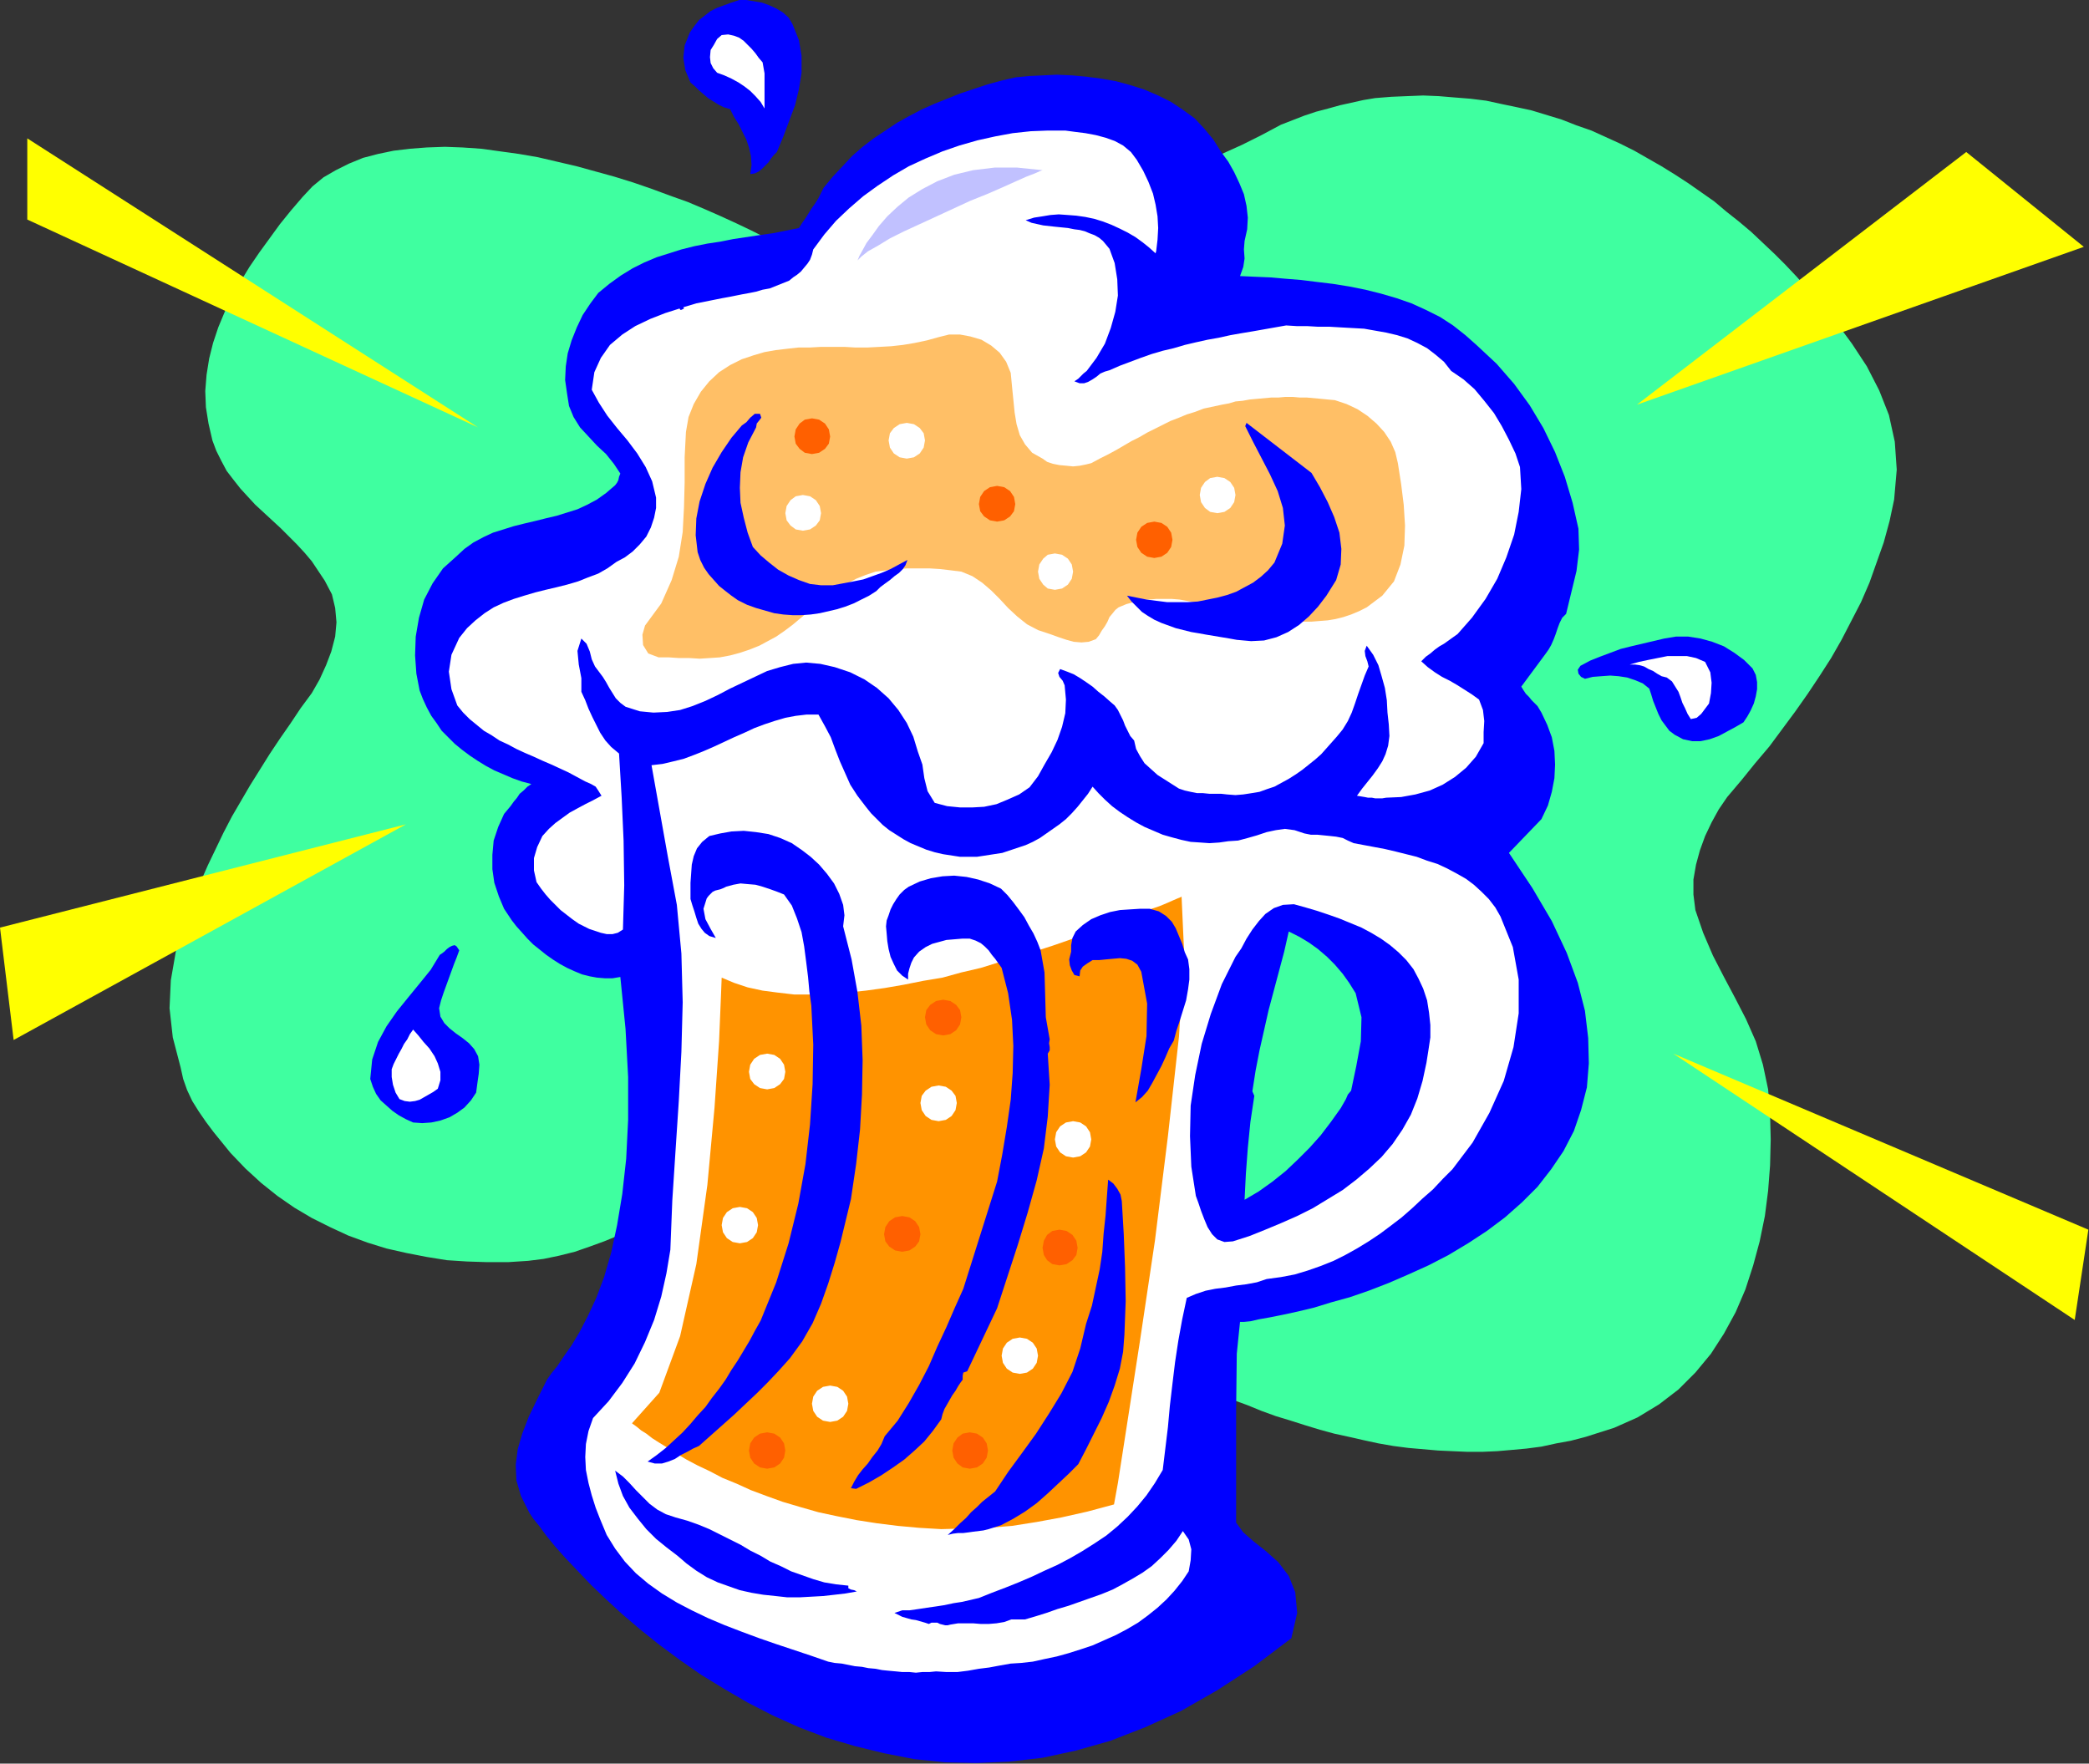 <?xml version="1.0" encoding="UTF-8" standalone="no"?>
<svg
   xmlns:dc="http://purl.org/dc/elements/1.1/"
   xmlns:cc="http://creativecommons.org/ns#"
   xmlns:rdf="http://www.w3.org/1999/02/22-rdf-syntax-ns#"
   xmlns:svg="http://www.w3.org/2000/svg"
   xmlns="http://www.w3.org/2000/svg"
   xmlns:sodipodi="http://sodipodi.sourceforge.net/DTD/sodipodi-0.dtd"
   xmlns:inkscape="http://www.inkscape.org/namespaces/inkscape"
   version="1.0"
   width="81.686mm"
   height="68.961mm"
   id="svg95"
   sodipodi:docname="CLP00325.WMF">
  <rect width="100%" height="100%" fill="#333333" stroke="none"/>
  <sodipodi:namedview
     pagecolor="#ffffff"
     bordercolor="#666666"
     borderopacity="1"
     objecttolerance="10"
     gridtolerance="10"
     guidetolerance="10"
     inkscape:pageopacity="0"
     inkscape:pageshadow="2"
     inkscape:window-width="640"
     inkscape:window-height="480"
     id="namedview97" />
  <defs
     id="defs3">
    <pattern
       id="WMFhbasepattern"
       patternUnits="userSpaceOnUse"
       width="6"
       height="6"
       x="0"
       y="0" />
  </defs>
  <path
     style="fill:#3fffa0;fill-rule:evenodd;fill-opacity:1;stroke:none;"
     d="  M 44.736,29.088   L 43.008,31.104   L 41.376,33.12   L 39.84,35.232   L 38.304,37.344   L 36.864,39.456   L 35.52,41.664   L 34.272,43.872   L 33.216,46.08   L 32.256,48.384   L 31.488,50.688   L 30.912,52.992   L 30.528,55.392   L 30.336,57.792   L 30.432,60.192   L 30.816,62.592   L 31.392,65.088   L 31.968,66.624   L 32.736,68.16   L 33.504,69.6   L 34.464,70.848   L 35.52,72.192   L 36.576,73.344   L 37.728,74.592   L 38.976,75.744   L 40.224,76.896   L 41.472,78.048   L 42.624,79.2   L 43.872,80.448   L 45.024,81.696   L 46.08,82.944   L 47.04,84.384   L 48,85.824   L 49.056,87.84   L 49.536,89.856   L 49.728,91.968   L 49.536,94.08   L 48.96,96.288   L 48.192,98.304   L 47.232,100.416   L 46.08,102.432   L 44.448,104.64   L 42.912,106.944   L 41.376,109.152   L 39.84,111.456   L 38.4,113.76   L 36.96,116.064   L 35.616,118.368   L 34.272,120.672   L 33.024,123.072   L 31.872,125.472   L 30.72,127.872   L 29.664,130.272   L 28.608,132.768   L 27.648,135.264   L 26.784,137.856   L 26.016,140.448   L 25.248,144.864   L 25.056,148.992   L 25.536,153.312   L 26.688,157.728   L 27.072,159.456   L 27.648,161.088   L 28.416,162.72   L 29.376,164.256   L 30.432,165.792   L 31.584,167.328   L 32.832,168.864   L 34.08,170.4   L 36.288,172.704   L 38.592,174.816   L 40.992,176.736   L 43.488,178.464   L 46.08,180   L 48.768,181.344   L 51.456,182.592   L 54.336,183.648   L 57.12,184.512   L 60.096,185.184   L 63.072,185.76   L 66.048,186.24   L 69.024,186.432   L 72,186.528   L 75.072,186.528   L 78.048,186.336   L 80.352,186.048   L 82.656,185.568   L 84.96,184.992   L 87.168,184.224   L 89.28,183.456   L 91.392,182.592   L 93.504,181.728   L 95.616,180.768   L 97.728,179.808   L 99.84,178.752   L 101.856,177.792   L 103.968,176.832   L 106.176,175.968   L 108.288,175.104   L 110.496,174.336   L 112.704,173.664   L 113.856,173.28   L 115.008,172.992   L 116.16,172.8   L 117.312,172.608   L 118.464,172.416   L 119.616,172.32   L 120.864,172.224   L 122.016,172.224   L 123.168,172.224   L 124.416,172.32   L 125.568,172.416   L 126.72,172.608   L 127.872,172.8   L 129.024,172.992   L 130.176,173.28   L 131.328,173.664   L 134.208,174.816   L 136.992,176.064   L 139.68,177.6   L 142.176,179.136   L 144.576,180.96   L 146.88,182.784   L 149.184,184.704   L 151.392,186.624   L 153.6,188.64   L 155.712,190.56   L 157.92,192.576   L 160.224,194.4   L 162.528,196.224   L 164.928,197.952   L 167.328,199.584   L 169.92,201.024   L 171.936,202.08   L 173.952,203.136   L 175.968,204.096   L 178.08,205.056   L 180.096,205.92   L 182.208,206.88   L 184.32,207.648   L 186.432,208.512   L 188.544,209.28   L 190.752,209.952   L 192.864,210.624   L 195.072,211.296   L 197.184,211.872   L 199.392,212.352   L 201.504,212.832   L 203.712,213.312   L 205.92,213.696   L 208.128,213.984   L 210.336,214.176   L 212.544,214.368   L 214.656,214.464   L 216.864,214.56   L 219.072,214.56   L 221.28,214.464   L 223.488,214.272   L 225.6,214.08   L 227.808,213.792   L 230.016,213.312   L 232.128,212.928   L 234.336,212.352   L 236.448,211.68   L 238.56,211.008   L 242.016,209.472   L 245.184,207.552   L 248.064,205.344   L 250.56,202.848   L 252.864,200.064   L 254.784,197.088   L 256.512,193.92   L 257.952,190.56   L 259.104,187.008   L 260.064,183.456   L 260.832,179.712   L 261.312,175.968   L 261.6,172.224   L 261.696,168.384   L 261.6,164.64   L 261.312,160.992   L 260.544,157.344   L 259.488,153.888   L 258.048,150.624   L 256.416,147.456   L 254.784,144.384   L 253.152,141.216   L 251.712,137.856   L 250.56,134.496   L 250.272,132.192   L 250.272,129.984   L 250.656,127.776   L 251.232,125.664   L 252,123.552   L 252.96,121.536   L 254.016,119.616   L 255.264,117.792   L 257.376,115.296   L 259.392,112.8   L 261.504,110.304   L 263.424,107.712   L 265.344,105.12   L 267.168,102.528   L 268.896,99.936   L 270.624,97.248   L 272.16,94.56   L 273.6,91.776   L 275.04,88.992   L 276.288,86.112   L 277.344,83.136   L 278.4,80.16   L 279.264,76.992   L 279.936,73.824   L 280.32,69.408   L 280.032,65.28   L 279.168,61.344   L 277.728,57.696   L 275.904,54.144   L 273.696,50.784   L 271.296,47.52   L 268.608,44.448   L 267.072,42.624   L 265.536,40.896   L 263.904,39.168   L 262.272,37.536   L 260.544,35.904   L 258.816,34.272   L 256.992,32.736   L 255.168,31.296   L 253.344,29.76   L 251.424,28.416   L 249.504,27.072   L 247.584,25.824   L 245.568,24.576   L 243.552,23.424   L 241.536,22.272   L 239.424,21.216   L 237.312,20.256   L 235.2,19.296   L 232.992,18.528   L 230.784,17.664   L 228.576,16.992   L 226.368,16.32   L 224.16,15.84   L 221.856,15.36   L 219.648,14.88   L 217.344,14.592   L 214.944,14.4   L 212.64,14.208   L 210.336,14.112   L 207.936,14.208   L 205.632,14.304   L 203.232,14.496   L 201.504,14.784   L 199.776,15.168   L 198.048,15.552   L 196.32,16.032   L 194.496,16.512   L 192.768,17.088   L 191.04,17.76   L 189.312,18.432   L 186.432,19.968   L 183.552,21.408   L 180.576,22.752   L 177.696,24.096   L 174.72,25.44   L 171.84,26.784   L 168.864,28.128   L 165.984,29.376   L 163.008,30.624   L 160.032,31.968   L 157.152,33.216   L 154.272,34.464   L 151.392,35.808   L 148.416,37.152   L 145.536,38.496   L 142.656,39.84   L 141.312,40.32   L 139.872,40.704   L 138.528,41.088   L 137.088,41.472   L 135.648,41.76   L 134.208,41.952   L 132.768,42.144   L 131.328,42.24   L 129.888,42.24   L 128.448,42.048   L 127.104,41.856   L 125.664,41.568   L 124.224,41.184   L 122.784,40.608   L 121.44,39.936   L 120,39.168   L 118.56,38.208   L 116.928,37.248   L 115.104,36.192   L 113.184,35.136   L 111.072,34.08   L 108.864,33.024   L 106.56,31.968   L 104.16,30.912   L 101.664,29.856   L 98.976,28.896   L 96.384,27.936   L 93.6,26.976   L 90.816,26.112   L 88.032,25.344   L 85.248,24.576   L 82.368,23.904   L 79.488,23.232   L 76.704,22.752   L 73.92,22.368   L 71.136,21.984   L 68.352,21.792   L 65.76,21.696   L 63.072,21.792   L 60.576,21.984   L 58.176,22.272   L 55.872,22.752   L 53.664,23.328   L 51.552,24.192   L 49.632,25.152   L 47.808,26.208   L 46.176,27.552   L 44.736,29.088  z "
     id="path5" />
  <path
     style="fill:#0000ff;fill-rule:evenodd;fill-opacity:1;stroke:none;"
     d="  M 78.24,223.584   L 76.992,221.088   L 76.32,218.784   L 76.224,216.48   L 76.512,214.176   L 77.184,211.872   L 78.144,209.376   L 79.392,206.784   L 80.832,203.904   L 81.504,202.944   L 82.368,201.888   L 83.328,200.448   L 84.48,198.816   L 85.632,196.896   L 86.88,194.496   L 88.128,191.808   L 89.28,188.736   L 90.336,185.088   L 91.2,181.056   L 91.968,176.448   L 92.544,171.264   L 92.832,165.504   L 92.832,159.168   L 92.448,152.064   L 91.68,144.384   L 90.528,144.576   L 89.376,144.576   L 88.224,144.48   L 87.168,144.288   L 86.016,144   L 84.864,143.52   L 83.808,143.04   L 82.752,142.464   L 81.696,141.792   L 80.736,141.12   L 79.776,140.352   L 78.816,139.584   L 77.952,138.72   L 77.184,137.856   L 76.32,136.896   L 75.648,136.032   L 74.496,134.304   L 73.728,132.48   L 73.056,130.464   L 72.768,128.448   L 72.768,126.336   L 72.96,124.224   L 73.632,122.208   L 74.496,120.288   L 74.976,119.712   L 75.456,119.136   L 75.936,118.464   L 76.416,117.888   L 76.8,117.312   L 77.376,116.832   L 77.952,116.256   L 78.528,115.872   L 77.088,115.488   L 75.744,115.008   L 74.4,114.432   L 73.056,113.856   L 71.808,113.184   L 70.56,112.416   L 69.408,111.648   L 68.256,110.784   L 67.2,109.92   L 66.24,108.96   L 65.28,108   L 64.512,106.848   L 63.744,105.792   L 63.072,104.544   L 62.496,103.296   L 62.016,102.048   L 61.536,99.552   L 61.344,96.864   L 61.44,94.08   L 61.92,91.296   L 62.688,88.608   L 63.936,86.208   L 65.472,84   L 67.392,82.272   L 68.64,81.12   L 69.984,80.16   L 71.424,79.392   L 72.864,78.72   L 74.4,78.24   L 75.936,77.76   L 77.472,77.376   L 79.104,76.992   L 80.64,76.608   L 82.272,76.224   L 83.808,75.744   L 85.344,75.264   L 86.784,74.592   L 88.224,73.824   L 89.568,72.864   L 90.912,71.712   L 91.2,71.328   L 91.392,70.944   L 91.488,70.464   L 91.68,69.984   L 90.72,68.544   L 89.568,67.104   L 88.224,65.856   L 86.976,64.512   L 85.728,63.168   L 84.768,61.632   L 84.096,60   L 83.808,58.176   L 83.52,56.16   L 83.616,54.144   L 83.904,52.224   L 84.48,50.304   L 85.248,48.384   L 86.112,46.56   L 87.264,44.832   L 88.416,43.296   L 90.048,41.952   L 91.776,40.704   L 93.504,39.648   L 95.232,38.784   L 97.056,38.016   L 98.88,37.44   L 100.704,36.864   L 102.624,36.384   L 104.544,36   L 106.464,35.712   L 108.384,35.328   L 110.304,35.04   L 112.224,34.752   L 114.24,34.464   L 116.16,34.08   L 118.08,33.696   L 118.56,32.928   L 119.04,32.256   L 119.52,31.488   L 120,30.72   L 120.48,30.048   L 120.96,29.28   L 121.344,28.512   L 121.728,27.744   L 123.072,26.112   L 124.512,24.576   L 125.952,23.04   L 127.488,21.696   L 129.12,20.448   L 130.848,19.296   L 132.576,18.144   L 134.304,17.184   L 136.128,16.224   L 138.048,15.36   L 139.968,14.592   L 141.888,13.824   L 143.904,13.152   L 145.92,12.48   L 148.032,11.904   L 150.144,11.424   L 152.16,11.232   L 154.176,11.136   L 156.192,11.04   L 158.4,11.136   L 160.512,11.328   L 162.72,11.616   L 164.928,12   L 167.04,12.576   L 169.152,13.248   L 171.168,14.112   L 173.088,15.072   L 174.816,16.224   L 176.544,17.472   L 177.984,19.008   L 179.328,20.64   L 180.48,22.464   L 181.536,23.904   L 182.4,25.44   L 183.168,27.072   L 183.84,28.704   L 184.224,30.432   L 184.416,32.16   L 184.32,33.888   L 183.936,35.616   L 183.84,36.864   L 183.936,38.208   L 183.744,39.456   L 183.264,40.8   L 185.376,40.896   L 187.68,40.992   L 189.888,41.184   L 192.288,41.376   L 194.592,41.664   L 196.992,41.952   L 199.392,42.336   L 201.792,42.816   L 204.096,43.392   L 206.4,44.064   L 208.608,44.832   L 210.72,45.792   L 212.832,46.848   L 214.752,48.096   L 216.576,49.536   L 218.304,51.072   L 221.184,53.76   L 223.776,56.736   L 226.08,59.904   L 228.096,63.264   L 229.824,66.816   L 231.264,70.464   L 232.416,74.304   L 233.28,78.144   L 233.376,81.216   L 232.992,84.384   L 232.224,87.552   L 231.456,90.72   L 230.88,91.296   L 230.496,92.064   L 230.208,92.832   L 229.92,93.696   L 229.632,94.464   L 229.248,95.328   L 228.864,96   L 228.384,96.672   L 224.832,101.472   L 225.12,101.952   L 225.504,102.528   L 225.984,103.008   L 226.368,103.488   L 226.848,103.968   L 227.232,104.352   L 227.52,104.832   L 227.808,105.312   L 228.672,107.136   L 229.344,108.96   L 229.728,110.976   L 229.824,112.992   L 229.728,115.008   L 229.344,117.024   L 228.768,119.04   L 227.808,121.056   L 223.008,126.048   L 226.464,131.232   L 229.344,136.128   L 231.552,140.832   L 233.184,145.248   L 234.24,149.376   L 234.72,153.408   L 234.816,157.152   L 234.528,160.704   L 233.664,164.064   L 232.608,167.136   L 231.072,170.112   L 229.248,172.8   L 227.232,175.392   L 224.928,177.696   L 222.432,179.904   L 219.744,181.92   L 216.96,183.744   L 214.08,185.472   L 211.104,187.008   L 208.128,188.352   L 205.248,189.6   L 202.272,190.752   L 199.488,191.712   L 196.704,192.48   L 194.208,193.248   L 191.808,193.824   L 189.6,194.304   L 187.68,194.688   L 186.048,194.976   L 184.8,195.264   L 183.84,195.36   L 183.264,195.36   L 182.784,200.064   L 182.688,208.416   L 182.688,217.632   L 182.688,225.024   L 183.744,226.464   L 185.28,227.808   L 187.104,229.248   L 188.928,230.88   L 190.464,232.896   L 191.424,235.296   L 191.712,238.368   L 190.848,242.112   L 185.376,246.24   L 179.904,249.792   L 174.528,252.864   L 169.248,255.264   L 164.064,257.28   L 158.976,258.72   L 154.08,259.776   L 149.088,260.352   L 144.288,260.544   L 139.68,260.448   L 135.072,259.968   L 130.656,259.104   L 126.336,258.048   L 122.112,256.8   L 118.08,255.264   L 114.24,253.536   L 110.496,251.616   L 107.04,249.6   L 103.584,247.488   L 100.416,245.28   L 97.44,243.072   L 94.56,240.768   L 91.968,238.56   L 89.568,236.352   L 87.36,234.24   L 85.344,232.128   L 83.52,230.208   L 81.984,228.48   L 80.736,226.944   L 79.68,225.504   L 78.816,224.448   L 78.24,223.584  z "
     id="path7" />
  <path
     style="fill:#ffffff;fill-rule:evenodd;fill-opacity:1;stroke:none;"
     d="  M 88.704,224.544   L 88.032,222.816   L 87.456,220.992   L 86.976,219.168   L 86.592,217.248   L 86.496,215.328   L 86.592,213.408   L 86.976,211.488   L 87.648,209.568   L 89.952,207.072   L 91.968,204.384   L 93.792,201.504   L 95.328,198.336   L 96.672,195.072   L 97.728,191.616   L 98.496,188.16   L 99.072,184.704   L 99.36,177.408   L 99.84,170.016   L 100.32,162.72   L 100.704,155.424   L 100.896,148.128   L 100.704,140.928   L 100.032,133.728   L 98.688,126.528   L 96.288,113.088   L 97.92,112.896   L 99.552,112.512   L 101.088,112.128   L 102.624,111.552   L 104.064,110.976   L 105.6,110.304   L 107.04,109.632   L 108.48,108.96   L 110.016,108.288   L 111.456,107.616   L 112.992,107.04   L 114.432,106.56   L 116.064,106.08   L 117.6,105.792   L 119.232,105.6   L 120.96,105.6   L 121.92,107.328   L 122.784,108.96   L 123.456,110.784   L 124.128,112.512   L 124.896,114.24   L 125.664,115.968   L 126.72,117.6   L 127.968,119.232   L 128.736,120.192   L 129.6,121.056   L 130.464,121.92   L 131.424,122.688   L 132.48,123.36   L 133.536,124.032   L 134.592,124.608   L 135.744,125.088   L 136.896,125.568   L 138.144,125.952   L 139.392,126.24   L 140.64,126.432   L 141.888,126.624   L 143.136,126.624   L 144.384,126.624   L 145.632,126.432   L 146.88,126.24   L 148.128,126.048   L 149.28,125.664   L 150.432,125.28   L 151.584,124.896   L 152.64,124.416   L 153.696,123.84   L 154.656,123.168   L 155.616,122.496   L 156.576,121.824   L 157.536,121.056   L 158.4,120.192   L 159.264,119.232   L 160.032,118.272   L 160.8,117.312   L 161.472,116.256   L 162.336,117.216   L 163.296,118.176   L 164.352,119.136   L 165.504,120   L 166.656,120.768   L 167.904,121.536   L 169.152,122.208   L 170.496,122.784   L 171.84,123.36   L 173.184,123.744   L 174.624,124.128   L 175.968,124.416   L 177.408,124.512   L 178.752,124.608   L 180.192,124.512   L 181.536,124.32   L 182.976,124.224   L 184.416,123.84   L 185.76,123.456   L 187.2,122.976   L 188.544,122.688   L 189.888,122.496   L 191.328,122.688   L 192.768,123.168   L 193.728,123.36   L 194.688,123.36   L 195.648,123.456   L 196.608,123.552   L 197.472,123.648   L 198.432,123.84   L 199.2,124.224   L 200.064,124.608   L 201.6,124.896   L 203.136,125.184   L 204.672,125.472   L 206.304,125.856   L 207.84,126.24   L 209.376,126.624   L 210.912,127.2   L 212.448,127.68   L 213.888,128.352   L 215.328,129.12   L 216.672,129.888   L 217.824,130.752   L 218.976,131.808   L 220.032,132.864   L 220.992,134.112   L 221.76,135.456   L 223.584,139.968   L 224.448,144.768   L 224.448,149.76   L 223.68,154.752   L 222.24,159.744   L 220.128,164.448   L 217.632,168.864   L 214.656,172.8   L 213.216,174.24   L 211.776,175.776   L 210.24,177.12   L 208.704,178.56   L 207.168,179.904   L 205.536,181.152   L 204,182.304   L 202.272,183.456   L 200.544,184.512   L 198.816,185.472   L 197.088,186.336   L 195.168,187.104   L 193.248,187.776   L 191.328,188.352   L 189.312,188.736   L 187.2,189.024   L 185.76,189.504   L 184.224,189.792   L 182.688,189.984   L 181.152,190.272   L 179.616,190.464   L 178.176,190.752   L 176.736,191.232   L 175.392,191.808   L 174.72,194.976   L 174.144,198.144   L 173.664,201.312   L 173.28,204.48   L 172.896,207.744   L 172.608,210.912   L 172.224,214.08   L 171.84,217.248   L 170.688,219.168   L 169.44,220.992   L 168.096,222.624   L 166.656,224.16   L 165.12,225.6   L 163.488,226.944   L 161.76,228.096   L 159.936,229.248   L 158.112,230.304   L 156.288,231.264   L 154.368,232.128   L 152.544,232.992   L 150.528,233.856   L 148.608,234.624   L 146.592,235.392   L 144.672,236.16   L 143.424,236.448   L 142.176,236.736   L 140.928,236.928   L 139.584,237.216   L 138.336,237.408   L 136.992,237.6   L 135.744,237.792   L 134.4,237.984   L 133.824,237.984   L 133.344,237.984   L 132.768,238.176   L 132.192,238.368   L 132.768,238.656   L 133.344,238.944   L 134.016,239.136   L 134.688,239.328   L 135.36,239.424   L 136.032,239.616   L 136.704,239.808   L 137.28,240   L 137.664,239.808   L 138.048,239.808   L 138.528,239.808   L 138.912,240   L 139.296,240.096   L 139.68,240.192   L 140.064,240.192   L 140.448,240.096   L 141.6,239.904   L 142.752,239.904   L 143.808,239.904   L 144.96,240   L 146.112,240   L 147.264,239.904   L 148.416,239.712   L 149.472,239.328   L 151.488,239.328   L 153.12,238.848   L 154.656,238.368   L 156.288,237.792   L 157.92,237.312   L 159.552,236.736   L 161.184,236.16   L 162.816,235.584   L 164.448,234.912   L 165.888,234.144   L 167.424,233.28   L 168.864,232.416   L 170.208,231.456   L 171.456,230.304   L 172.704,229.056   L 173.856,227.712   L 174.816,226.272   L 175.68,227.52   L 176.064,228.96   L 175.968,230.592   L 175.68,232.224   L 174.72,233.664   L 173.568,235.104   L 172.416,236.352   L 171.072,237.6   L 169.632,238.752   L 168.192,239.808   L 166.56,240.768   L 164.928,241.632   L 163.2,242.4   L 161.472,243.168   L 159.744,243.744   L 157.92,244.32   L 156.192,244.8   L 154.368,245.184   L 152.64,245.568   L 150.912,245.76   L 149.376,245.856   L 147.744,246.144   L 146.208,246.432   L 144.672,246.624   L 143.04,246.912   L 141.504,247.104   L 139.872,247.104   L 138.336,247.008   L 137.376,247.104   L 136.32,247.104   L 135.36,247.2   L 134.4,247.104   L 133.344,247.104   L 132.384,247.008   L 131.328,246.912   L 130.368,246.816   L 129.408,246.624   L 128.352,246.528   L 127.392,246.336   L 126.336,246.24   L 125.376,246.048   L 124.416,245.856   L 123.36,245.76   L 122.4,245.568   L 119.904,244.704   L 117.312,243.84   L 114.72,242.976   L 112.224,242.112   L 109.632,241.152   L 107.136,240.192   L 104.64,239.136   L 102.24,237.984   L 100.032,236.832   L 97.824,235.488   L 95.808,234.048   L 93.984,232.512   L 92.352,230.784   L 90.912,228.864   L 89.664,226.848   L 88.704,224.544  z "
     id="path9" />
  <path
     style="fill:#0000ff;fill-rule:evenodd;fill-opacity:1;stroke:none;"
     d="  M 90.912,217.344   L 92.064,218.208   L 93.024,219.168   L 93.984,220.224   L 94.944,221.184   L 96,222.24   L 97.152,223.104   L 98.4,223.776   L 99.84,224.256   L 101.568,224.736   L 103.2,225.312   L 104.832,225.984   L 106.368,226.752   L 107.904,227.52   L 109.44,228.288   L 110.88,229.152   L 112.416,229.92   L 113.856,230.784   L 115.392,231.456   L 116.928,232.224   L 118.56,232.8   L 120.192,233.376   L 121.824,233.856   L 123.552,234.144   L 125.376,234.336   L 125.376,234.72   L 125.76,234.912   L 126.24,235.008   L 126.624,235.2   L 124.992,235.488   L 123.36,235.68   L 121.632,235.872   L 119.904,235.968   L 118.176,236.064   L 116.352,236.064   L 114.624,235.872   L 112.8,235.68   L 111.072,235.392   L 109.344,235.008   L 107.712,234.432   L 106.08,233.856   L 104.448,233.088   L 102.912,232.128   L 101.472,231.072   L 100.128,229.92   L 98.496,228.672   L 96.96,227.424   L 95.52,225.984   L 94.272,224.448   L 93.024,222.816   L 92.064,221.088   L 91.392,219.264   L 90.912,217.344  z "
     id="path11" />
  <path
     style="fill:#0000ff;fill-rule:evenodd;fill-opacity:1;stroke:none;"
     d="  M 54.72,159.456   L 55.008,156.576   L 55.872,153.984   L 57.12,151.68   L 58.656,149.472   L 60.288,147.456   L 62.016,145.344   L 63.648,143.328   L 64.992,141.12   L 65.28,140.928   L 65.664,140.64   L 66.048,140.256   L 66.432,139.968   L 66.816,139.776   L 67.2,139.68   L 67.488,139.872   L 67.872,140.448   L 67.488,141.504   L 67.104,142.464   L 66.72,143.52   L 66.336,144.576   L 65.952,145.632   L 65.568,146.688   L 65.184,147.84   L 64.896,148.992   L 65.088,150.24   L 65.664,151.2   L 66.432,151.968   L 67.392,152.736   L 68.352,153.408   L 69.312,154.176   L 70.08,155.04   L 70.656,156.096   L 70.848,157.344   L 70.752,158.688   L 70.56,160.032   L 70.368,161.472   L 69.6,162.624   L 68.64,163.68   L 67.584,164.448   L 66.432,165.12   L 65.088,165.6   L 63.744,165.888   L 62.4,165.984   L 61.056,165.888   L 60,165.408   L 58.944,164.832   L 57.984,164.16   L 57.12,163.392   L 56.256,162.624   L 55.584,161.664   L 55.104,160.608   L 54.72,159.456  z "
     id="path13" />
  <path
     style="fill:#ffffff;fill-rule:evenodd;fill-opacity:1;stroke:none;"
     d="  M 57.888,158.016   L 58.176,157.248   L 58.56,156.48   L 58.944,155.712   L 59.328,155.04   L 59.712,154.272   L 60.192,153.6   L 60.576,152.832   L 61.056,152.16   L 61.824,153.024   L 62.592,153.984   L 63.456,154.944   L 64.224,156.096   L 64.704,157.152   L 65.088,158.4   L 65.088,159.648   L 64.704,160.896   L 64.032,161.376   L 63.36,161.76   L 62.688,162.144   L 62.016,162.528   L 61.344,162.72   L 60.576,162.816   L 59.808,162.72   L 59.04,162.432   L 58.464,161.472   L 58.08,160.32   L 57.888,159.168   L 57.888,158.016  z "
     id="path15" />
  <path
     style="fill:#0000ff;fill-rule:evenodd;fill-opacity:1;stroke:none;"
     d="  M 176.736,176.736   L 176.064,172.416   L 175.872,167.904   L 175.968,163.392   L 176.64,158.88   L 177.6,154.272   L 178.944,149.856   L 180.576,145.44   L 182.592,141.408   L 183.456,140.16   L 184.224,138.72   L 185.088,137.376   L 186.048,136.128   L 187.008,135.072   L 188.256,134.208   L 189.6,133.728   L 191.232,133.632   L 192.96,134.112   L 194.592,134.592   L 196.32,135.168   L 197.952,135.744   L 199.584,136.416   L 201.216,137.088   L 202.656,137.856   L 204.096,138.72   L 205.44,139.68   L 206.688,140.736   L 207.84,141.888   L 208.896,143.232   L 209.664,144.672   L 210.336,146.112   L 210.912,147.84   L 211.2,149.664   L 211.392,151.488   L 211.392,153.312   L 211.104,155.232   L 210.816,157.056   L 210.24,159.744   L 209.472,162.336   L 208.512,164.736   L 207.264,166.944   L 205.824,169.056   L 204.192,170.976   L 202.368,172.704   L 200.448,174.336   L 198.432,175.872   L 196.224,177.216   L 194.016,178.56   L 191.712,179.712   L 189.312,180.768   L 187.008,181.728   L 184.608,182.688   L 182.208,183.456   L 180.96,183.552   L 179.904,183.168   L 179.136,182.4   L 178.464,181.344   L 177.984,180.192   L 177.504,178.944   L 177.12,177.792   L 176.736,176.736  z "
     id="path17" />
  <path
     style="fill:#3fffa0;fill-rule:evenodd;fill-opacity:1;stroke:none;"
     d="  M 185.376,161.952   L 185.088,161.28   L 185.568,158.208   L 186.144,155.232   L 186.816,152.256   L 187.488,149.28   L 188.256,146.4   L 189.024,143.52   L 189.792,140.64   L 190.464,137.664   L 192,138.432   L 193.44,139.296   L 194.784,140.256   L 196.128,141.408   L 197.28,142.56   L 198.432,143.904   L 199.392,145.248   L 200.352,146.784   L 201.216,150.336   L 201.12,153.888   L 200.448,157.536   L 199.68,161.184   L 199.2,161.76   L 198.912,162.432   L 198.528,163.104   L 198.144,163.776   L 196.704,165.792   L 195.168,167.808   L 193.536,169.632   L 191.808,171.36   L 189.984,173.088   L 188.064,174.624   L 186.048,176.064   L 183.936,177.312   L 184.128,173.472   L 184.416,169.632   L 184.8,165.792   L 185.376,161.952  z "
     id="path19" />
  <path
     style="fill:#ffffff;fill-rule:evenodd;fill-opacity:1;stroke:none;"
     d="  M 79.296,130.368   L 78.912,128.64   L 78.912,126.816   L 79.392,125.184   L 80.16,123.552   L 81.12,122.496   L 82.08,121.632   L 83.136,120.864   L 84.192,120.096   L 85.248,119.52   L 86.496,118.848   L 87.648,118.272   L 88.896,117.6   L 88.416,116.832   L 88.032,116.256   L 87.36,115.872   L 86.496,115.488   L 85.248,114.816   L 84,114.144   L 82.752,113.568   L 81.504,112.992   L 80.16,112.416   L 78.912,111.84   L 77.568,111.264   L 76.32,110.688   L 75.072,110.016   L 73.824,109.44   L 72.672,108.672   L 71.52,108   L 70.464,107.136   L 69.408,106.272   L 68.448,105.312   L 67.584,104.256   L 66.72,101.856   L 66.336,99.264   L 66.72,96.768   L 67.872,94.272   L 69.024,92.832   L 70.272,91.68   L 71.616,90.624   L 72.96,89.76   L 74.4,89.088   L 75.936,88.512   L 77.472,88.032   L 79.104,87.552   L 80.64,87.168   L 82.272,86.784   L 83.808,86.4   L 85.44,85.92   L 86.88,85.344   L 88.416,84.768   L 89.76,84   L 91.104,83.04   L 92.352,82.368   L 93.504,81.504   L 94.56,80.448   L 95.52,79.296   L 96.192,77.952   L 96.672,76.512   L 96.96,75.072   L 96.96,73.536   L 96.384,71.136   L 95.424,69.024   L 94.176,67.008   L 92.736,65.088   L 91.2,63.264   L 89.76,61.44   L 88.512,59.52   L 87.456,57.6   L 87.84,55.008   L 88.8,52.896   L 90.144,50.976   L 91.968,49.44   L 93.888,48.192   L 96.096,47.136   L 98.304,46.272   L 100.416,45.6   L 100.512,45.696   L 100.512,45.792   L 100.608,45.792   L 100.704,45.792   L 101.088,45.6   L 100.992,45.408   L 101.952,45.12   L 102.912,44.832   L 103.872,44.64   L 104.832,44.448   L 105.792,44.256   L 106.752,44.064   L 107.808,43.872   L 108.768,43.68   L 109.728,43.488   L 110.784,43.296   L 111.744,43.104   L 112.704,42.816   L 113.76,42.624   L 114.72,42.24   L 115.68,41.856   L 116.64,41.472   L 117.216,40.992   L 117.792,40.608   L 118.368,40.128   L 118.848,39.552   L 119.328,38.976   L 119.712,38.4   L 120,37.632   L 120.192,36.864   L 121.824,34.656   L 123.552,32.64   L 125.472,30.816   L 127.584,28.992   L 129.696,27.456   L 132,25.92   L 134.304,24.576   L 136.8,23.424   L 139.296,22.368   L 141.792,21.504   L 144.48,20.736   L 147.072,20.16   L 149.664,19.68   L 152.352,19.392   L 154.848,19.296   L 157.44,19.296   L 158.88,19.488   L 160.416,19.68   L 161.952,19.968   L 163.392,20.352   L 164.736,20.832   L 165.984,21.504   L 167.136,22.464   L 168,23.616   L 168.96,25.248   L 169.728,26.88   L 170.4,28.608   L 170.784,30.24   L 171.072,31.968   L 171.168,33.696   L 171.072,35.424   L 170.88,37.056   L 170.784,37.44   L 169.824,36.576   L 168.864,35.808   L 167.808,35.04   L 166.656,34.368   L 165.504,33.792   L 164.256,33.216   L 163.008,32.736   L 161.76,32.352   L 160.416,32.064   L 159.072,31.872   L 157.824,31.776   L 156.48,31.68   L 155.232,31.776   L 154.08,31.968   L 152.832,32.16   L 151.584,32.544   L 152.448,32.928   L 153.312,33.12   L 154.176,33.312   L 155.04,33.408   L 155.904,33.504   L 156.864,33.6   L 157.824,33.696   L 158.784,33.888   L 159.552,33.984   L 160.32,34.176   L 160.992,34.464   L 161.76,34.752   L 162.432,35.136   L 163.008,35.616   L 163.488,36.192   L 163.968,36.768   L 164.736,38.88   L 165.12,41.28   L 165.216,43.68   L 164.832,46.08   L 164.16,48.48   L 163.296,50.784   L 162.048,52.896   L 160.608,54.816   L 160.128,55.2   L 159.744,55.584   L 159.36,55.968   L 158.784,56.352   L 159.552,56.64   L 160.224,56.64   L 160.8,56.448   L 161.472,56.064   L 162.048,55.68   L 162.624,55.2   L 163.296,54.912   L 163.968,54.72   L 165.504,54.048   L 167.04,53.472   L 168.576,52.896   L 170.208,52.32   L 171.84,51.84   L 173.472,51.456   L 175.104,50.976   L 176.736,50.592   L 178.464,50.208   L 180.096,49.92   L 181.824,49.536   L 183.456,49.248   L 185.184,48.96   L 186.816,48.672   L 188.448,48.384   L 190.08,48.096   L 191.616,48.192   L 193.152,48.192   L 194.784,48.288   L 196.512,48.288   L 198.144,48.384   L 199.872,48.48   L 201.6,48.576   L 203.232,48.864   L 204.864,49.152   L 206.496,49.536   L 208.032,50.016   L 209.472,50.688   L 210.912,51.456   L 212.16,52.416   L 213.408,53.472   L 214.464,54.816   L 216.288,56.064   L 217.92,57.504   L 219.36,59.232   L 220.8,61.056   L 221.952,62.976   L 223.008,64.992   L 223.968,67.008   L 224.64,69.024   L 224.832,72.288   L 224.448,75.648   L 223.776,79.008   L 222.624,82.368   L 221.28,85.536   L 219.552,88.512   L 217.536,91.296   L 215.424,93.696   L 214.752,94.176   L 214.08,94.656   L 213.408,95.136   L 212.736,95.52   L 212.064,96   L 211.392,96.576   L 210.72,97.056   L 210.048,97.728   L 211.008,98.592   L 212.064,99.36   L 213.12,100.032   L 214.272,100.608   L 215.424,101.28   L 216.48,101.952   L 217.536,102.624   L 218.592,103.392   L 219.168,104.928   L 219.36,106.56   L 219.264,108.192   L 219.264,109.824   L 218.112,111.84   L 216.672,113.472   L 215.04,114.816   L 213.216,115.968   L 211.296,116.832   L 209.184,117.408   L 207.072,117.792   L 204.864,117.888   L 204.288,117.984   L 203.808,117.984   L 203.232,117.984   L 202.752,117.888   L 202.176,117.888   L 201.696,117.792   L 201.12,117.696   L 200.544,117.6   L 201.312,116.544   L 202.08,115.584   L 202.848,114.624   L 203.616,113.568   L 204.288,112.512   L 204.768,111.456   L 205.152,110.208   L 205.344,108.768   L 205.248,107.04   L 205.056,105.312   L 204.96,103.488   L 204.672,101.664   L 204.192,99.936   L 203.712,98.304   L 202.944,96.768   L 201.984,95.424   L 201.696,96.192   L 201.792,96.96   L 202.08,97.728   L 202.272,98.496   L 201.696,99.84   L 201.216,101.184   L 200.736,102.528   L 200.256,103.968   L 199.776,105.312   L 199.2,106.56   L 198.432,107.808   L 197.568,108.864   L 196.8,109.728   L 196.032,110.592   L 195.264,111.456   L 194.4,112.224   L 193.44,112.992   L 192.48,113.76   L 191.52,114.432   L 190.464,115.104   L 189.408,115.68   L 188.352,116.256   L 187.2,116.64   L 186.144,117.024   L 184.992,117.216   L 183.744,117.408   L 182.592,117.504   L 181.344,117.408   L 180.48,117.312   L 179.616,117.312   L 178.752,117.312   L 177.792,117.216   L 176.928,117.216   L 175.968,117.024   L 175.104,116.832   L 174.24,116.544   L 173.184,115.872   L 172.128,115.2   L 171.072,114.528   L 170.112,113.664   L 169.152,112.8   L 168.48,111.744   L 167.904,110.688   L 167.616,109.44   L 167.04,108.768   L 166.656,108   L 166.272,107.232   L 165.984,106.464   L 165.6,105.696   L 165.216,104.928   L 164.736,104.256   L 164.064,103.68   L 163.2,102.912   L 162.336,102.24   L 161.472,101.472   L 160.512,100.8   L 159.648,100.224   L 158.688,99.648   L 157.728,99.264   L 156.672,98.88   L 156.384,99.456   L 156.576,100.032   L 157.056,100.608   L 157.344,101.28   L 157.536,103.392   L 157.44,105.408   L 156.96,107.424   L 156.288,109.344   L 155.424,111.168   L 154.368,112.992   L 153.408,114.72   L 152.16,116.352   L 150.624,117.408   L 148.896,118.176   L 147.264,118.848   L 145.44,119.232   L 143.712,119.328   L 141.888,119.328   L 139.968,119.136   L 138.144,118.656   L 137.088,116.928   L 136.608,115.008   L 136.32,112.992   L 135.648,111.072   L 134.976,108.864   L 134.016,106.848   L 132.768,104.928   L 131.328,103.2   L 129.6,101.664   L 127.776,100.416   L 125.664,99.36   L 123.36,98.592   L 121.248,98.112   L 119.136,97.92   L 117.216,98.112   L 115.296,98.592   L 113.376,99.168   L 111.552,100.032   L 109.728,100.896   L 107.904,101.76   L 106.08,102.72   L 104.256,103.584   L 102.336,104.352   L 100.512,104.928   L 98.592,105.216   L 96.576,105.312   L 94.56,105.12   L 92.448,104.448   L 91.68,103.872   L 91.008,103.2   L 90.528,102.432   L 90.048,101.664   L 89.568,100.8   L 89.088,100.032   L 88.512,99.264   L 87.936,98.496   L 87.456,97.44   L 87.168,96.288   L 86.688,95.136   L 85.92,94.368   L 85.344,96.192   L 85.536,98.208   L 85.92,100.224   L 85.92,102.24   L 86.496,103.488   L 86.976,104.736   L 87.552,105.984   L 88.128,107.136   L 88.704,108.288   L 89.472,109.44   L 90.336,110.4   L 91.488,111.36   L 91.872,117.792   L 92.16,124.224   L 92.256,130.848   L 92.064,137.376   L 91.296,137.856   L 90.528,138.048   L 89.664,138.048   L 88.8,137.856   L 87.936,137.568   L 87.072,137.28   L 86.304,136.896   L 85.536,136.512   L 84.576,135.84   L 83.712,135.168   L 82.848,134.496   L 82.08,133.728   L 81.312,132.96   L 80.64,132.192   L 79.968,131.328   L 79.296,130.368  z "
     id="path21" />
  <path
     style="fill:#0000ff;fill-rule:evenodd;fill-opacity:1;stroke:none;"
     d="  M 243.744,101.76   L 242.784,100.992   L 241.632,100.512   L 240.48,100.128   L 239.232,99.936   L 237.984,99.84   L 236.64,99.936   L 235.392,100.032   L 234.24,100.32   L 233.664,100.032   L 233.28,99.552   L 233.184,98.976   L 233.568,98.4   L 235.008,97.632   L 236.448,97.056   L 237.984,96.48   L 239.52,95.904   L 241.056,95.52   L 242.688,95.136   L 244.32,94.752   L 245.952,94.368   L 247.68,94.08   L 249.504,94.08   L 251.328,94.368   L 253.056,94.848   L 254.784,95.52   L 256.32,96.48   L 257.76,97.536   L 259.008,98.784   L 259.488,99.744   L 259.68,100.8   L 259.68,101.856   L 259.488,102.912   L 259.2,103.968   L 258.72,105.024   L 258.24,105.888   L 257.664,106.752   L 256.512,107.424   L 255.264,108.096   L 254.016,108.768   L 252.672,109.248   L 251.328,109.536   L 250.08,109.536   L 248.736,109.248   L 247.488,108.576   L 246.72,108   L 246.144,107.232   L 245.568,106.464   L 245.088,105.504   L 244.704,104.544   L 244.32,103.584   L 244.032,102.624   L 243.744,101.76  z "
     id="path23" />
  <path
     style="fill:#ffffff;fill-rule:evenodd;fill-opacity:1;stroke:none;"
     d="  M 246.336,100.128   L 245.568,99.936   L 244.896,99.552   L 244.32,99.168   L 243.648,98.88   L 242.976,98.496   L 242.304,98.304   L 241.632,98.208   L 240.864,98.208   L 242.208,97.824   L 243.552,97.536   L 244.992,97.248   L 246.432,96.96   L 247.872,96.96   L 249.312,96.96   L 250.656,97.248   L 252,97.824   L 252.768,99.36   L 252.96,100.896   L 252.864,102.432   L 252.576,103.968   L 252,104.736   L 251.424,105.504   L 250.752,106.08   L 249.888,106.272   L 249.408,105.504   L 249.024,104.64   L 248.64,103.872   L 248.352,103.008   L 248.064,102.24   L 247.584,101.472   L 247.104,100.704   L 246.336,100.128  z "
     id="path25" />
  <path
     style="fill:#0000ff;fill-rule:evenodd;fill-opacity:1;stroke:none;"
     d="  M 110.88,25.728   L 111.072,24.384   L 110.976,23.04   L 110.688,21.792   L 110.304,20.64   L 109.728,19.488   L 109.152,18.336   L 108.48,17.28   L 107.904,16.128   L 106.944,15.84   L 106.176,15.456   L 105.408,14.976   L 104.64,14.496   L 103.968,13.92   L 103.296,13.344   L 102.72,12.768   L 102.048,12.192   L 101.28,10.368   L 100.992,8.544   L 101.184,6.72   L 101.952,4.8   L 102.624,3.84   L 103.296,2.976   L 104.16,2.304   L 105.024,1.632   L 105.984,1.152   L 107.04,0.768   L 108.096,0.384   L 109.248,0   L 110.304,0   L 111.456,0.192   L 112.608,0.384   L 113.664,0.768   L 114.72,1.248   L 115.68,1.824   L 116.544,2.592   L 117.12,3.552   L 118.08,5.952   L 118.464,8.256   L 118.464,10.752   L 118.08,13.152   L 117.504,15.552   L 116.64,17.856   L 115.776,20.16   L 114.816,22.464   L 114.336,22.944   L 113.952,23.424   L 113.568,24   L 113.088,24.48   L 112.608,24.96   L 112.128,25.344   L 111.552,25.632   L 110.88,25.728  z "
     id="path27" />
  <path
     style="fill:#ffffff;fill-rule:evenodd;fill-opacity:1;stroke:none;"
     d="  M 105.984,10.752   L 105.408,10.08   L 105.024,9.312   L 104.928,8.448   L 105.024,7.392   L 105.504,6.624   L 105.984,5.76   L 106.656,5.184   L 107.616,5.088   L 108.48,5.28   L 109.248,5.568   L 109.92,6.048   L 110.496,6.624   L 111.072,7.2   L 111.648,7.872   L 112.128,8.544   L 112.704,9.216   L 112.992,10.848   L 112.992,12.576   L 112.992,14.304   L 112.992,16.032   L 112.416,15.072   L 111.648,14.208   L 110.88,13.44   L 110.016,12.768   L 109.152,12.192   L 108.096,11.616   L 107.04,11.136   L 105.984,10.752  z "
     id="path29" />
  <path
     style="fill:#ffffff;fill-rule:evenodd;fill-opacity:1;stroke:none;"
     d="  M 204.576,127.776   L 217.92,136.512   L 217.248,144.48   L 204.576,127.776  z "
     id="path31" />
  <path
     style="fill:#ff9300;fill-rule:evenodd;fill-opacity:1;stroke:none;"
     d="  M 106.656,144.48   L 106.56,146.976   L 106.272,153.888   L 105.6,163.68   L 104.544,175.104   L 102.912,186.816   L 100.512,197.472   L 97.44,205.824   L 93.408,210.336   L 93.504,210.432   L 93.792,210.624   L 94.176,210.912   L 94.752,211.392   L 95.52,211.872   L 96.384,212.544   L 97.44,213.216   L 98.688,213.984   L 100.032,214.848   L 101.472,215.712   L 103.104,216.576   L 104.928,217.44   L 106.752,218.4   L 108.864,219.264   L 110.976,220.224   L 113.28,221.088   L 115.68,221.952   L 118.272,222.72   L 120.96,223.488   L 123.648,224.064   L 126.528,224.64   L 129.6,225.12   L 132.672,225.504   L 135.84,225.792   L 139.104,225.984   L 142.56,225.888   L 146.016,225.792   L 149.568,225.504   L 153.216,224.928   L 156.864,224.256   L 160.704,223.392   L 164.64,222.336   L 165.216,219.168   L 166.56,210.528   L 168.48,198.144   L 170.688,183.36   L 172.608,167.904   L 174.24,153.216   L 175.008,140.928   L 174.624,132.48   L 174.528,132.576   L 174.048,132.768   L 173.376,133.056   L 172.512,133.44   L 171.36,133.92   L 169.92,134.4   L 168.384,135.072   L 166.656,135.744   L 164.736,136.512   L 162.624,137.28   L 160.416,138.048   L 158.016,138.912   L 155.52,139.776   L 153.12,140.544   L 150.432,141.408   L 147.744,142.176   L 144.96,143.04   L 142.08,143.712   L 139.296,144.48   L 136.416,144.96   L 133.536,145.536   L 130.752,146.016   L 127.968,146.4   L 125.184,146.688   L 122.496,146.88   L 119.904,146.976   L 117.408,146.976   L 114.912,146.688   L 112.704,146.4   L 110.496,145.92   L 108.48,145.248   L 106.656,144.48  z "
     id="path33" />
  <path
     style="fill:#0000ff;fill-rule:evenodd;fill-opacity:1;stroke:none;"
     d="  M 95.712,216   L 97.056,215.04   L 98.4,213.984   L 99.648,212.832   L 100.896,211.68   L 102.048,210.432   L 103.104,209.184   L 104.256,207.936   L 105.216,206.592   L 106.272,205.248   L 107.232,203.904   L 108.096,202.464   L 109.056,201.024   L 109.92,199.584   L 110.784,198.144   L 111.552,196.704   L 112.416,195.168   L 114.72,189.504   L 116.544,183.744   L 117.984,177.888   L 119.04,172.032   L 119.712,166.176   L 120.096,160.224   L 120.192,154.368   L 119.904,148.608   L 119.616,146.496   L 119.424,144.384   L 119.136,142.08   L 118.848,139.872   L 118.464,137.76   L 117.792,135.744   L 117.024,133.824   L 115.872,132.192   L 114.912,131.808   L 113.856,131.424   L 112.704,131.04   L 111.648,130.752   L 110.496,130.656   L 109.44,130.56   L 108.384,130.752   L 107.328,131.04   L 106.944,131.232   L 106.464,131.424   L 106.08,131.52   L 105.696,131.616   L 105.312,131.808   L 105.024,132.096   L 104.736,132.384   L 104.448,132.768   L 103.968,134.304   L 104.256,135.84   L 105.024,137.28   L 105.792,138.624   L 104.832,138.336   L 104.16,137.856   L 103.68,137.28   L 103.2,136.512   L 102.912,135.648   L 102.624,134.688   L 102.336,133.824   L 102.048,132.864   L 102.048,131.712   L 102.048,130.464   L 102.144,129.12   L 102.24,127.776   L 102.528,126.528   L 103.008,125.376   L 103.776,124.416   L 104.832,123.552   L 106.464,123.168   L 108.096,122.88   L 109.92,122.784   L 111.744,122.976   L 113.568,123.264   L 115.296,123.84   L 117.024,124.608   L 118.56,125.664   L 119.808,126.624   L 121.056,127.776   L 122.208,129.12   L 123.264,130.56   L 124.032,132.096   L 124.608,133.728   L 124.8,135.264   L 124.608,136.896   L 125.856,141.792   L 126.72,146.592   L 127.296,151.584   L 127.488,156.672   L 127.392,161.76   L 127.104,166.944   L 126.528,172.032   L 125.76,177.216   L 124.992,180.384   L 124.224,183.552   L 123.36,186.624   L 122.4,189.696   L 121.344,192.672   L 120.096,195.552   L 118.56,198.24   L 116.736,200.736   L 115.104,202.56   L 113.472,204.288   L 111.84,205.92   L 110.208,207.456   L 108.48,209.088   L 106.752,210.624   L 105.024,212.16   L 103.296,213.696   L 102.432,214.08   L 101.568,214.56   L 100.608,215.04   L 99.744,215.616   L 98.784,216   L 97.824,216.288   L 96.768,216.288   L 95.712,216  z "
     id="path35" />
  <path
     style="fill:#0000ff;fill-rule:evenodd;fill-opacity:1;stroke:none;"
     d="  M 140.064,226.848   L 141.024,225.984   L 141.888,225.12   L 142.752,224.352   L 143.52,223.488   L 144.384,222.72   L 145.152,221.952   L 146.112,221.184   L 147.072,220.416   L 148.992,217.536   L 151.104,214.656   L 153.12,211.872   L 155.04,208.896   L 156.864,205.92   L 158.496,202.752   L 159.648,199.296   L 160.512,195.648   L 161.376,192.96   L 161.952,190.272   L 162.528,187.584   L 162.912,184.992   L 163.104,182.304   L 163.392,179.616   L 163.584,176.928   L 163.776,174.336   L 164.544,174.912   L 165.12,175.68   L 165.6,176.544   L 165.792,177.504   L 166.08,182.4   L 166.272,187.296   L 166.368,192.288   L 166.176,197.28   L 165.984,199.776   L 165.504,202.272   L 164.736,204.768   L 163.872,207.168   L 162.816,209.568   L 161.664,211.872   L 160.512,214.176   L 159.36,216.384   L 157.92,217.824   L 156.384,219.264   L 154.848,220.704   L 153.216,222.144   L 151.488,223.392   L 149.76,224.448   L 147.936,225.408   L 146.112,225.984   L 145.344,226.176   L 144.576,226.272   L 143.808,226.368   L 143.136,226.464   L 142.368,226.56   L 141.6,226.56   L 140.832,226.656   L 140.064,226.848  z "
     id="path37" />
  <path
     style="fill:#0000ff;fill-rule:evenodd;fill-opacity:1;stroke:none;"
     d="  M 130.752,212.256   L 132.672,209.952   L 134.304,207.36   L 135.84,204.672   L 137.28,201.888   L 138.528,199.008   L 139.872,196.128   L 141.12,193.248   L 142.368,190.464   L 147.36,174.624   L 148.128,170.592   L 148.8,166.56   L 149.376,162.528   L 149.664,158.592   L 149.76,154.56   L 149.568,150.72   L 148.992,146.784   L 148.032,143.04   L 147.552,142.368   L 147.072,141.696   L 146.592,141.12   L 146.112,140.448   L 145.536,139.872   L 144.96,139.392   L 144.192,139.008   L 143.328,138.72   L 142.176,138.72   L 141.024,138.816   L 139.872,138.912   L 138.816,139.2   L 137.76,139.488   L 136.8,139.968   L 135.84,140.64   L 135.072,141.504   L 134.688,142.272   L 134.4,143.136   L 134.208,143.904   L 134.208,144.768   L 133.344,144.192   L 132.576,143.424   L 132.096,142.464   L 131.616,141.408   L 131.328,140.256   L 131.136,139.104   L 131.04,137.952   L 130.944,136.896   L 131.04,136.032   L 131.328,135.264   L 131.616,134.4   L 132,133.632   L 132.48,132.864   L 132.96,132.192   L 133.632,131.52   L 134.304,131.04   L 135.936,130.272   L 137.568,129.792   L 139.296,129.504   L 141.024,129.408   L 142.848,129.6   L 144.576,129.984   L 146.304,130.56   L 147.936,131.328   L 148.896,132.288   L 149.76,133.344   L 150.624,134.496   L 151.392,135.552   L 152.064,136.8   L 152.736,137.952   L 153.312,139.2   L 153.792,140.448   L 154.368,143.712   L 154.464,146.976   L 154.56,150.336   L 155.136,153.6   L 155.04,154.176   L 155.136,154.752   L 155.136,155.232   L 154.848,155.712   L 155.136,160.32   L 154.848,165.024   L 154.272,169.728   L 153.216,174.432   L 151.872,179.232   L 150.432,183.936   L 148.896,188.64   L 147.36,193.344   L 142.944,202.656   L 142.368,202.848   L 142.272,203.328   L 142.272,203.904   L 141.984,204.288   L 141.6,204.864   L 141.216,205.536   L 140.736,206.208   L 140.352,206.88   L 139.968,207.552   L 139.584,208.224   L 139.296,208.992   L 139.104,209.76   L 137.856,211.488   L 136.608,213.024   L 135.168,214.368   L 133.632,215.712   L 132,216.864   L 130.272,218.016   L 128.448,219.072   L 126.528,220.032   L 125.76,219.936   L 126.24,218.976   L 126.816,218.016   L 127.488,217.152   L 128.256,216.288   L 128.928,215.328   L 129.696,214.368   L 130.272,213.408   L 130.752,212.256  z "
     id="path39" />
  <path
     style="fill:#0000ff;fill-rule:evenodd;fill-opacity:1;stroke:none;"
     d="  M 167.808,162.912   L 168.672,158.016   L 169.44,153.12   L 169.536,148.32   L 168.672,143.616   L 168.096,142.56   L 167.328,141.984   L 166.464,141.696   L 165.504,141.6   L 164.448,141.696   L 163.392,141.792   L 162.432,141.888   L 161.472,141.888   L 160.704,142.368   L 160.032,142.848   L 159.648,143.424   L 159.552,144.288   L 158.784,144.096   L 158.4,143.424   L 158.112,142.656   L 158.016,141.792   L 158.304,140.64   L 158.304,139.68   L 158.496,138.624   L 158.976,137.664   L 160.032,136.704   L 161.28,135.84   L 162.624,135.264   L 164.064,134.784   L 165.504,134.496   L 166.944,134.4   L 168.48,134.304   L 169.92,134.304   L 171.264,134.688   L 172.32,135.36   L 173.184,136.224   L 173.76,137.184   L 174.24,138.336   L 174.72,139.488   L 175.104,140.736   L 175.584,141.792   L 175.776,143.232   L 175.776,144.768   L 175.584,146.208   L 175.296,147.84   L 174.816,149.376   L 174.336,150.912   L 173.856,152.352   L 173.472,153.792   L 172.8,154.944   L 172.224,156.288   L 171.648,157.536   L 170.976,158.784   L 170.304,160.032   L 169.632,161.184   L 168.768,162.144   L 167.808,162.912  z "
     id="path41" />
  <path
     style="fill:#ffbf66;fill-rule:evenodd;fill-opacity:1;stroke:none;"
     d="  M 138.72,49.824   L 136.992,50.304   L 135.168,50.688   L 133.44,50.976   L 131.712,51.168   L 129.984,51.264   L 128.16,51.36   L 126.432,51.36   L 124.8,51.264   L 123.072,51.264   L 121.344,51.264   L 119.616,51.36   L 117.984,51.36   L 116.256,51.552   L 114.624,51.744   L 112.992,52.032   L 111.36,52.512   L 109.632,53.088   L 107.904,53.952   L 106.272,55.008   L 104.832,56.352   L 103.584,57.888   L 102.528,59.712   L 101.76,61.632   L 101.376,63.84   L 101.184,67.584   L 101.184,71.328   L 101.088,74.976   L 100.896,78.624   L 100.32,82.272   L 99.264,85.728   L 97.728,89.184   L 95.328,92.448   L 94.944,93.792   L 95.04,95.328   L 95.808,96.576   L 97.344,97.152   L 98.88,97.152   L 100.32,97.248   L 101.856,97.248   L 103.392,97.344   L 104.928,97.248   L 106.368,97.152   L 107.904,96.864   L 109.344,96.48   L 110.784,96   L 112.224,95.424   L 113.472,94.752   L 114.72,94.08   L 115.968,93.216   L 117.12,92.352   L 118.272,91.392   L 119.424,90.432   L 120.48,89.568   L 121.632,88.608   L 122.784,87.744   L 124.032,86.88   L 125.28,86.208   L 126.528,85.536   L 127.968,84.96   L 129.408,84.48   L 130.944,84.288   L 132.48,84.096   L 134.112,84   L 135.744,84   L 137.376,84   L 138.912,84.096   L 140.544,84.288   L 142.08,84.48   L 143.712,85.152   L 145.152,86.112   L 146.496,87.264   L 147.744,88.512   L 148.992,89.856   L 150.336,91.104   L 151.776,92.256   L 153.408,93.12   L 154.272,93.408   L 155.424,93.792   L 156.48,94.176   L 157.632,94.56   L 158.688,94.848   L 159.84,94.944   L 160.896,94.848   L 161.952,94.464   L 162.432,93.888   L 162.816,93.216   L 163.296,92.544   L 163.68,91.872   L 163.968,91.2   L 164.448,90.624   L 164.832,90.144   L 165.312,89.76   L 166.464,89.28   L 167.52,88.992   L 168.672,88.704   L 169.824,88.608   L 170.88,88.512   L 172.032,88.512   L 173.184,88.512   L 174.336,88.608   L 175.392,88.8   L 176.544,88.992   L 177.696,89.184   L 178.752,89.376   L 179.904,89.664   L 181.056,89.952   L 182.112,90.144   L 183.264,90.432   L 184.416,90.72   L 185.568,90.912   L 186.72,91.2   L 187.872,91.392   L 189.024,91.584   L 190.272,91.68   L 191.424,91.776   L 192.672,91.872   L 193.824,91.872   L 194.976,91.776   L 196.224,91.68   L 197.376,91.488   L 198.528,91.2   L 199.68,90.816   L 200.832,90.336   L 201.984,89.76   L 204.288,88.032   L 206.016,85.92   L 206.976,83.424   L 207.552,80.64   L 207.648,77.664   L 207.456,74.592   L 207.072,71.52   L 206.592,68.448   L 206.208,66.816   L 205.536,65.28   L 204.576,63.84   L 203.424,62.592   L 202.08,61.44   L 200.64,60.48   L 199.008,59.712   L 197.28,59.136   L 196.224,59.04   L 195.264,58.944   L 194.208,58.848   L 193.152,58.752   L 192.096,58.752   L 191.04,58.656   L 189.984,58.656   L 188.928,58.752   L 187.872,58.752   L 186.816,58.848   L 185.76,58.944   L 184.704,59.04   L 183.648,59.232   L 182.592,59.328   L 181.632,59.616   L 180.576,59.808   L 179.232,60.096   L 177.888,60.384   L 176.64,60.864   L 175.392,61.248   L 174.24,61.728   L 172.992,62.208   L 171.84,62.784   L 170.688,63.36   L 169.536,63.936   L 168.384,64.608   L 167.232,65.184   L 166.08,65.856   L 164.928,66.528   L 163.68,67.2   L 162.528,67.776   L 161.28,68.448   L 160.512,68.64   L 159.552,68.832   L 158.592,68.928   L 157.632,68.832   L 156.576,68.736   L 155.616,68.544   L 154.752,68.256   L 154.08,67.776   L 152.544,66.912   L 151.488,65.664   L 150.72,64.32   L 150.24,62.688   L 149.952,60.96   L 149.76,59.04   L 149.568,57.12   L 149.376,55.104   L 148.704,53.472   L 147.744,52.128   L 146.496,51.072   L 145.056,50.208   L 143.424,49.728   L 141.888,49.44   L 140.256,49.44   L 138.72,49.824  z "
     id="path43" />
  <path
     style="fill:#0000ff;fill-rule:evenodd;fill-opacity:1;stroke:none;"
     d="  M 103.104,81.6   L 102.816,79.104   L 102.912,76.608   L 103.392,74.112   L 104.256,71.52   L 105.312,69.12   L 106.656,66.816   L 108.096,64.704   L 109.632,62.88   L 110.304,62.4   L 110.88,61.728   L 111.552,61.152   L 112.32,61.152   L 112.512,61.728   L 112.224,62.112   L 111.84,62.592   L 111.744,63.168   L 110.592,65.376   L 109.824,67.584   L 109.44,69.792   L 109.344,72.096   L 109.44,74.304   L 109.92,76.512   L 110.496,78.72   L 111.264,80.832   L 112.416,82.08   L 113.664,83.136   L 115.008,84.192   L 116.544,85.056   L 118.08,85.728   L 119.712,86.304   L 121.344,86.496   L 123.072,86.496   L 124.608,86.208   L 126.144,85.92   L 127.584,85.632   L 128.928,85.152   L 130.272,84.672   L 131.616,84.096   L 132.864,83.424   L 134.112,82.752   L 133.824,83.52   L 133.44,84.096   L 132.864,84.672   L 132.192,85.152   L 131.52,85.728   L 130.848,86.208   L 130.08,86.784   L 129.504,87.36   L 128.448,88.032   L 127.296,88.608   L 126.144,89.184   L 124.896,89.664   L 123.648,90.048   L 122.4,90.336   L 121.152,90.624   L 119.808,90.816   L 118.464,90.912   L 117.12,90.912   L 115.776,90.816   L 114.432,90.624   L 113.088,90.24   L 111.744,89.856   L 110.4,89.376   L 109.056,88.704   L 108.096,88.032   L 107.232,87.36   L 106.272,86.592   L 105.504,85.728   L 104.736,84.864   L 104.064,83.904   L 103.488,82.752   L 103.104,81.6  z "
     id="path45" />
  <path
     style="fill:#0000ff;fill-rule:evenodd;fill-opacity:1;stroke:none;"
     d="  M 166.56,88.032   L 168,88.32   L 169.44,88.608   L 170.976,88.8   L 172.512,88.992   L 173.952,88.992   L 175.488,88.992   L 177.024,88.896   L 178.464,88.608   L 179.904,88.32   L 181.344,87.936   L 182.688,87.456   L 183.936,86.784   L 185.184,86.112   L 186.336,85.248   L 187.392,84.288   L 188.352,83.136   L 189.504,80.352   L 189.888,77.664   L 189.6,75.072   L 188.832,72.576   L 187.68,70.08   L 186.432,67.68   L 185.184,65.28   L 184.032,62.976   L 184.224,62.496   L 193.824,69.888   L 195.072,72   L 196.224,74.208   L 197.184,76.416   L 197.952,78.72   L 198.24,81.12   L 198.144,83.424   L 197.472,85.728   L 196.032,88.032   L 194.784,89.664   L 193.44,91.104   L 192,92.352   L 190.368,93.408   L 188.64,94.176   L 186.816,94.656   L 184.896,94.752   L 182.784,94.56   L 181.728,94.368   L 180.576,94.176   L 179.424,93.984   L 178.272,93.792   L 177.216,93.6   L 176.064,93.408   L 174.912,93.12   L 173.76,92.832   L 172.704,92.448   L 171.648,92.064   L 170.592,91.584   L 169.632,91.008   L 168.768,90.432   L 168,89.664   L 167.232,88.896   L 166.56,88.032  z "
     id="path47" />
  <path
     style="fill:#ffffff;fill-rule:evenodd;fill-opacity:1;stroke:none;"
     d="  M 136.032,163.008   L 136.224,164.064   L 136.8,164.928   L 137.664,165.504   L 138.72,165.696   L 139.776,165.504   L 140.64,164.928   L 141.216,164.064   L 141.408,163.008   L 141.216,161.952   L 140.64,161.184   L 139.776,160.608   L 138.72,160.416   L 137.664,160.608   L 136.8,161.184   L 136.224,161.952   L 136.032,163.008   L 136.032,163.008  z "
     id="path49" />
  <path
     style="fill:#ffffff;fill-rule:evenodd;fill-opacity:1;stroke:none;"
     d="  M 110.688,158.4   L 110.88,159.456   L 111.456,160.224   L 112.32,160.8   L 113.376,160.992   L 114.432,160.8   L 115.296,160.224   L 115.872,159.456   L 116.064,158.4   L 115.872,157.344   L 115.296,156.48   L 114.432,155.904   L 113.376,155.712   L 112.32,155.904   L 111.456,156.48   L 110.88,157.344   L 110.688,158.4   L 110.688,158.4  z "
     id="path51" />
  <path
     style="fill:#ffffff;fill-rule:evenodd;fill-opacity:1;stroke:none;"
     d="  M 120,207.456   L 120.192,208.512   L 120.768,209.376   L 121.632,209.952   L 122.688,210.144   L 123.744,209.952   L 124.608,209.376   L 125.184,208.512   L 125.376,207.456   L 125.184,206.4   L 124.608,205.536   L 123.744,204.96   L 122.688,204.768   L 121.632,204.96   L 120.768,205.536   L 120.192,206.4   L 120,207.456   L 120,207.456  z "
     id="path53" />
  <path
     style="fill:#ffffff;fill-rule:evenodd;fill-opacity:1;stroke:none;"
     d="  M 155.904,168.384   L 156.096,169.44   L 156.672,170.304   L 157.536,170.88   L 158.592,171.072   L 159.648,170.88   L 160.512,170.304   L 161.088,169.44   L 161.28,168.384   L 161.088,167.328   L 160.512,166.464   L 159.648,165.888   L 158.592,165.696   L 157.536,165.888   L 156.672,166.464   L 156.096,167.328   L 155.904,168.384   L 155.904,168.384  z "
     id="path55" />
  <path
     style="fill:#ffffff;fill-rule:evenodd;fill-opacity:1;stroke:none;"
     d="  M 106.656,181.056   L 106.848,182.112   L 107.424,182.976   L 108.288,183.552   L 109.344,183.744   L 110.4,183.552   L 111.264,182.976   L 111.84,182.112   L 112.032,181.056   L 111.84,180   L 111.264,179.136   L 110.4,178.56   L 109.344,178.368   L 108.288,178.56   L 107.424,179.136   L 106.848,180   L 106.656,181.056   L 106.656,181.056  z "
     id="path57" />
  <path
     style="fill:#ffffff;fill-rule:evenodd;fill-opacity:1;stroke:none;"
     d="  M 148.032,200.352   L 148.224,201.408   L 148.8,202.272   L 149.664,202.848   L 150.72,203.04   L 151.776,202.848   L 152.64,202.272   L 153.216,201.408   L 153.408,200.352   L 153.216,199.296   L 152.64,198.432   L 151.776,197.856   L 150.72,197.664   L 149.664,197.856   L 148.8,198.432   L 148.224,199.296   L 148.032,200.352   L 148.032,200.352  z "
     id="path59" />
  <path
     style="fill:#ffffff;fill-rule:evenodd;fill-opacity:1;stroke:none;"
     d="  M 131.328,65.088   L 131.52,66.144   L 132.096,67.008   L 132.96,67.584   L 134.016,67.776   L 135.072,67.584   L 135.936,67.008   L 136.512,66.144   L 136.704,65.088   L 136.512,64.032   L 135.936,63.264   L 135.072,62.688   L 134.016,62.496   L 132.96,62.688   L 132.096,63.264   L 131.52,64.032   L 131.328,65.088   L 131.328,65.088  z "
     id="path61" />
  <path
     style="fill:#ffffff;fill-rule:evenodd;fill-opacity:1;stroke:none;"
     d="  M 153.408,84.48   L 153.6,85.536   L 154.176,86.4   L 154.848,86.976   L 155.904,87.168   L 156.96,86.976   L 157.824,86.4   L 158.4,85.536   L 158.592,84.48   L 158.4,83.424   L 157.824,82.56   L 156.96,81.984   L 155.904,81.792   L 154.848,81.984   L 154.176,82.56   L 153.6,83.424   L 153.408,84.48   L 153.408,84.48  z "
     id="path63" />
  <path
     style="fill:#ffffff;fill-rule:evenodd;fill-opacity:1;stroke:none;"
     d="  M 177.312,73.152   L 177.504,74.208   L 178.08,75.072   L 178.848,75.648   L 179.904,75.84   L 180.96,75.648   L 181.824,75.072   L 182.4,74.208   L 182.592,73.152   L 182.4,72.096   L 181.824,71.232   L 180.96,70.656   L 179.904,70.464   L 178.848,70.656   L 178.08,71.232   L 177.504,72.096   L 177.312,73.152   L 177.312,73.152  z "
     id="path65" />
  <path
     style="fill:#ffffff;fill-rule:evenodd;fill-opacity:1;stroke:none;"
     d="  M 116.064,75.84   L 116.256,76.896   L 116.832,77.664   L 117.6,78.24   L 118.656,78.432   L 119.712,78.24   L 120.576,77.664   L 121.152,76.896   L 121.344,75.84   L 121.152,74.784   L 120.576,73.92   L 119.712,73.344   L 118.656,73.152   L 117.6,73.344   L 116.832,73.92   L 116.256,74.784   L 116.064,75.84   L 116.064,75.84  z "
     id="path67" />
  <path
     style="fill:#ff6000;fill-rule:evenodd;fill-opacity:1;stroke:none;"
     d="  M 130.656,182.4   L 130.848,183.456   L 131.424,184.224   L 132.288,184.8   L 133.344,184.992   L 134.4,184.8   L 135.264,184.224   L 135.84,183.456   L 136.032,182.4   L 135.84,181.344   L 135.264,180.48   L 134.4,179.904   L 133.344,179.712   L 132.288,179.904   L 131.424,180.48   L 130.848,181.344   L 130.656,182.4   L 130.656,182.4  z "
     id="path69" />
  <path
     style="fill:#ff6000;fill-rule:evenodd;fill-opacity:1;stroke:none;"
     d="  M 136.704,150.336   L 136.896,151.392   L 137.472,152.256   L 138.336,152.832   L 139.392,153.024   L 140.448,152.832   L 141.312,152.256   L 141.888,151.392   L 142.08,150.336   L 141.888,149.28   L 141.312,148.512   L 140.448,147.936   L 139.392,147.744   L 138.336,147.936   L 137.472,148.512   L 136.896,149.28   L 136.704,150.336   L 136.704,150.336  z "
     id="path71" />
  <path
     style="fill:#ff6000;fill-rule:evenodd;fill-opacity:1;stroke:none;"
     d="  M 140.736,214.368   L 140.928,215.424   L 141.504,216.288   L 142.272,216.864   L 143.328,217.056   L 144.384,216.864   L 145.248,216.288   L 145.824,215.424   L 146.016,214.368   L 145.824,213.312   L 145.248,212.448   L 144.384,211.872   L 143.328,211.68   L 142.272,211.872   L 141.504,212.448   L 140.928,213.312   L 140.736,214.368   L 140.736,214.368  z "
     id="path73" />
  <path
     style="fill:#ff6000;fill-rule:evenodd;fill-opacity:1;stroke:none;"
     d="  M 154.08,184.416   L 154.272,185.472   L 154.752,186.24   L 155.52,186.816   L 156.576,187.008   L 157.632,186.816   L 158.496,186.24   L 159.072,185.472   L 159.264,184.416   L 159.072,183.36   L 158.496,182.496   L 157.632,181.92   L 156.576,181.728   L 155.52,181.92   L 154.752,182.496   L 154.272,183.36   L 154.08,184.416   L 154.08,184.416  z "
     id="path75" />
  <path
     style="fill:#ff6000;fill-rule:evenodd;fill-opacity:1;stroke:none;"
     d="  M 110.688,214.368   L 110.88,215.424   L 111.456,216.288   L 112.32,216.864   L 113.376,217.056   L 114.432,216.864   L 115.296,216.288   L 115.872,215.424   L 116.064,214.368   L 115.872,213.312   L 115.296,212.448   L 114.432,211.872   L 113.376,211.68   L 112.32,211.872   L 111.456,212.448   L 110.88,213.312   L 110.688,214.368   L 110.688,214.368  z "
     id="path77" />
  <path
     style="fill:#ff6000;fill-rule:evenodd;fill-opacity:1;stroke:none;"
     d="  M 144.672,74.496   L 144.864,75.552   L 145.44,76.32   L 146.304,76.896   L 147.36,77.088   L 148.416,76.896   L 149.28,76.32   L 149.856,75.552   L 150.048,74.496   L 149.856,73.44   L 149.28,72.576   L 148.416,72   L 147.36,71.808   L 146.304,72   L 145.44,72.576   L 144.864,73.44   L 144.672,74.496   L 144.672,74.496  z "
     id="path79" />
  <path
     style="fill:#ff6000;fill-rule:evenodd;fill-opacity:1;stroke:none;"
     d="  M 117.408,64.512   L 117.6,65.568   L 118.176,66.336   L 118.944,66.912   L 120,67.104   L 121.056,66.912   L 121.92,66.336   L 122.496,65.568   L 122.688,64.512   L 122.496,63.456   L 121.92,62.592   L 121.056,62.016   L 120,61.824   L 118.944,62.016   L 118.176,62.592   L 117.6,63.456   L 117.408,64.512   L 117.408,64.512  z "
     id="path81" />
  <path
     style="fill:#ff6000;fill-rule:evenodd;fill-opacity:1;stroke:none;"
     d="  M 167.904,79.776   L 168.096,80.832   L 168.672,81.696   L 169.536,82.272   L 170.592,82.464   L 171.648,82.272   L 172.512,81.696   L 173.088,80.832   L 173.28,79.776   L 173.088,78.72   L 172.512,77.856   L 171.648,77.28   L 170.592,77.088   L 169.536,77.28   L 168.672,77.856   L 168.096,78.72   L 167.904,79.776   L 167.904,79.776  z "
     id="path83" />
  <path
     style="fill:#c1c1ff;fill-rule:evenodd;fill-opacity:1;stroke:none;"
     d="  M 126.72,38.496   L 126.816,38.304   L 127.008,37.824   L 127.488,36.96   L 128.064,35.904   L 128.928,34.752   L 129.888,33.408   L 131.136,31.968   L 132.672,30.528   L 134.304,29.184   L 136.32,27.936   L 138.528,26.784   L 141.024,25.824   L 143.808,25.152   L 146.976,24.768   L 150.336,24.768   L 154.08,25.152   L 153.792,25.248   L 152.928,25.632   L 151.68,26.112   L 149.952,26.88   L 148.032,27.744   L 145.824,28.704   L 143.424,29.664   L 140.928,30.816   L 138.432,31.968   L 135.936,33.12   L 133.632,34.176   L 131.52,35.232   L 129.792,36.288   L 128.256,37.152   L 127.296,37.92   L 126.72,38.496  z "
     id="path85" />
  <path
     style="fill:#ffff00;fill-rule:evenodd;fill-opacity:1;stroke:none;"
     d="  M 241.92,59.808   L 290.592,22.464   L 307.968,36.48   L 241.92,59.808  z "
     id="path87" />
  <path
     style="fill:#ffff00;fill-rule:evenodd;fill-opacity:1;stroke:none;"
     d="  M 70.656,63.168   L 4.032,32.448   L 4.032,20.448   L 70.656,63.168  z "
     id="path89" />
  <path
     style="fill:#ffff00;fill-rule:evenodd;fill-opacity:1;stroke:none;"
     d="  M 60,121.824   L 0,137.088   L 2.016,153.696   L 60,121.824  z "
     id="path91" />
  <path
     style="fill:#ffff00;fill-rule:evenodd;fill-opacity:1;stroke:none;"
     d="  M 247.296,155.712   L 308.64,181.728   L 306.624,195.072   L 247.296,155.712  z "
     id="path93" />
</svg>
